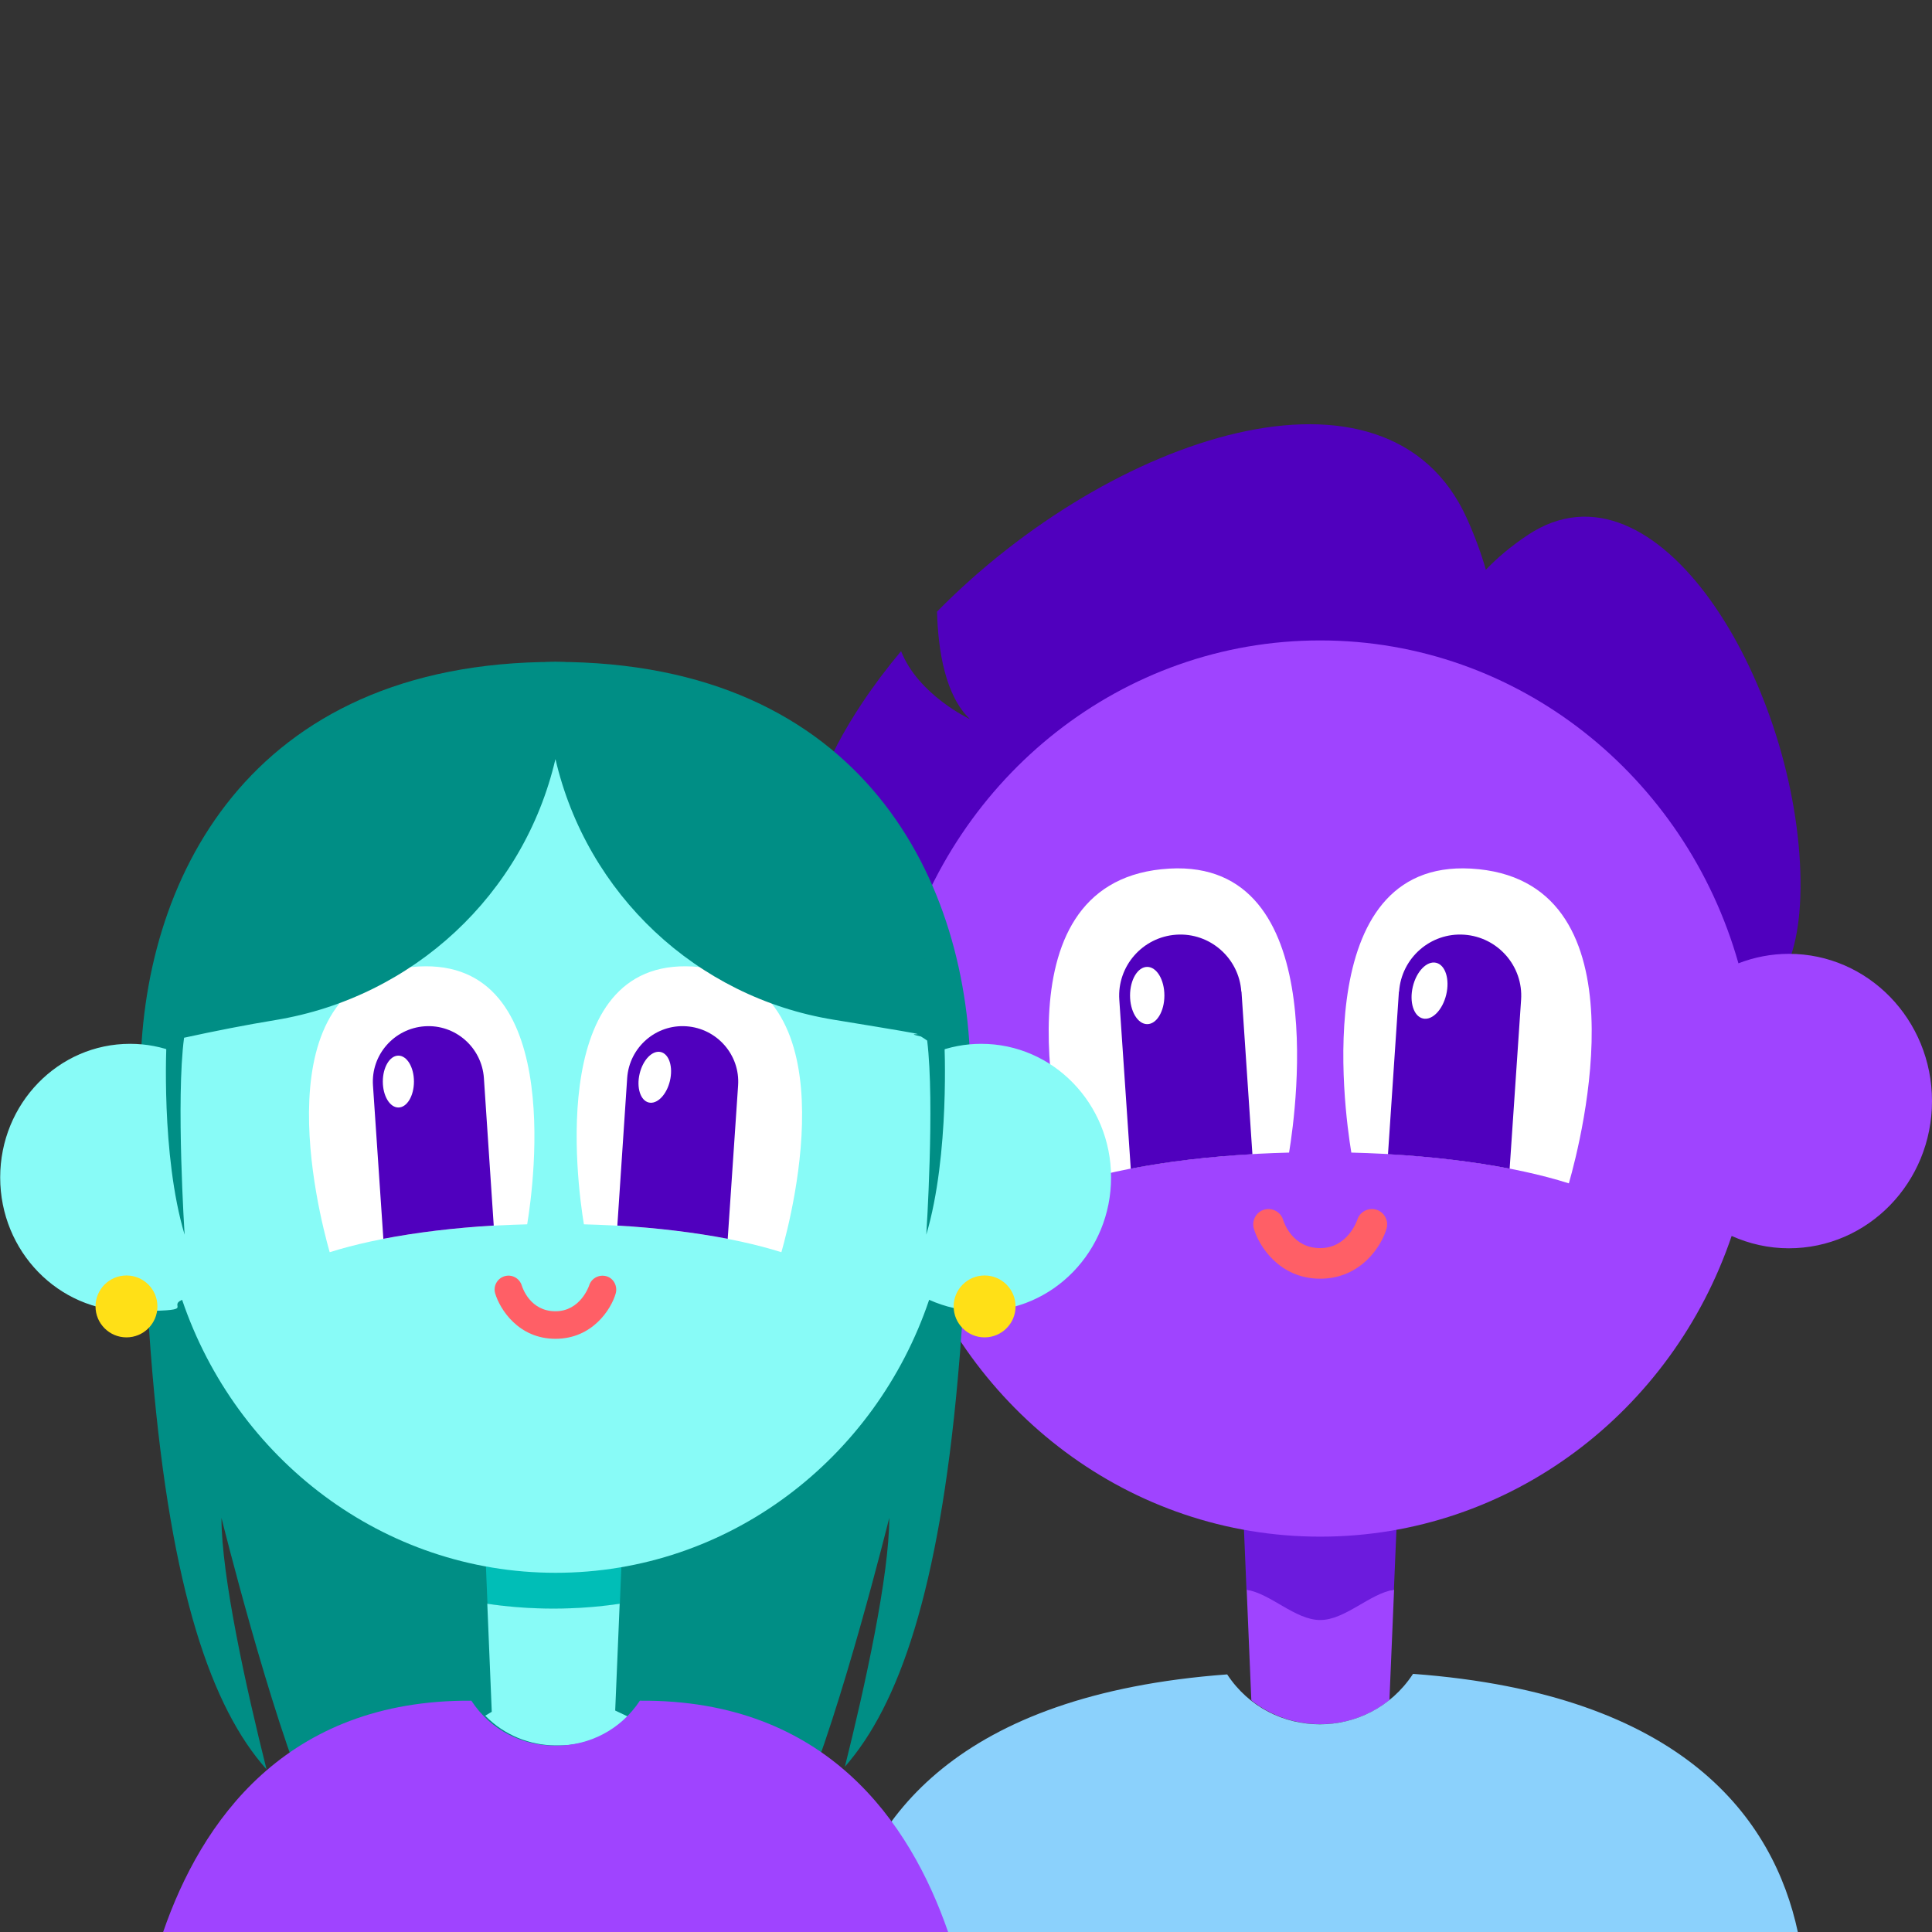<?xml version="1.0" encoding="UTF-8"?>
<svg id="_레이어_1" data-name="레이어_1" xmlns="http://www.w3.org/2000/svg" version="1.1" viewBox="0 0 1080 1080">
  <rect x="0" y="0" width="1080" height="1080" fill="#333333" stroke="none"/>
  <!-- Generator: Adobe Illustrator 29.1.0, SVG Export Plug-In . SVG Version: 2.1.0 Build 142)  -->
  <defs>
    <style>
      .st0 {
        fill: #00beb7;
      }

      .st1 {
        fill: #5000be;
      }

      .st2 {
        fill: #8bd1fc;
      }

      .st3 {
        fill: #9f44ff;
      }

      .st4 {
        fill: #fff;
      }

      .st5 {
        fill: #ffe017;
      }

      .st6 {
        fill: #88fbf7;
      }

      .st7 {
        fill: #6c1bdd;
      }

      .st8 {
        fill: #ff5f66;
      }

      .st9 {
        fill: #008e85;
      }
    </style>
  </defs>
  <g>
    <g id="hair01">
      <path class="st1" d="M1006.4,487.4c-3.5-107.1-80.3-235.8-152.1-188.5-9.5,6.3-17.3,12.9-23.7,19.6-2.6-9.1-6.1-18.7-10.6-28.7-44.3-98.1-199.1-46.6-296.2,52.1.6,22.3,4.8,47.2,18.4,60.1,0,0-28.8-13.4-38.5-38-7.8,9.3-15.1,19-21.7,28.9-86.1,129.2,36.4,157.5,36.4,157.5l272.4-87.7s17-12.4,30.4-37l115.2,136.6s73.4,32.2,70-74.9h0Z"/>
    </g>
    <g id="neck">
      <g>
        <path class="st3" d="M776.7,950.3l2.6-61.7c-13.4,2-27.2,3.1-41.2,3.1s-27.8-1.1-41.2-3.1l2.6,61.9c22.5,17.9,54.9,17.8,77.3-.2h0Z"/>
        <path class="st7" d="M693.6,812.7l3.2,76c13.4,2,27.2,16.9,41.2,16.9s27.8-14.9,41.2-16.9l3.2-76h-88.8Z"/>
      </g>
    </g>
    <g id="cloth">
      <path class="st2" d="M1005,1080c-13.5-62.8-63.3-133.1-215.1-144.3l-.2.3c-24.6,37.2-79.2,37.2-103.7,0h0c-151.6,11.2-201.5,81.3-215.1,144.1h534.1Z"/>
    </g>
    <g id="face">
      <path class="st3" d="M1000,533.2c-9.9,0-19.4,1.9-28.2,5.3-29.5-104.3-123-180.5-233.8-180.5s-204.4,76.2-233.8,180.5c-8.8-3.4-18.2-5.3-28.2-5.3-44.2,0-80,36.8-80,82.3s35.8,82.3,80,82.3,22.2-2.5,32-6.9c33.1,97.8,123.6,168.1,230,168.1s196.9-70.2,230-168.1c9.8,4.4,20.6,6.9,32,6.9,44.2,0,80-36.8,80-82.3s-35.8-82.3-80-82.3h0Z"/>
    </g>
    <g id="lip">
      <path id="lip1" class="st8" d="M738,714.8c-22.8,0-34.3-18.3-37.1-28-1.3-4.5,1.3-9.3,5.8-10.6,4.5-1.3,9.3,1.3,10.6,5.8.5,1.6,5.3,15.7,20.7,15.7s20.6-15.5,20.7-15.7c1.3-4.5,6.1-7.1,10.6-5.8s7.1,6.1,5.8,10.6c-2.8,9.7-14.3,28-37.1,28Z"/>
    </g>
    <g id="eye">
      <g id="eye1">
        <path class="st4" d="M649.3,485.9c-93.3,9.7-57.6,150.1-50.3,175.6,30.3-9.6,73.2-16,121.6-17.2,4.3-26,23.4-168.2-71.2-158.4h0Z"/>
        <path class="st1" d="M693.9,554.3c-1.3-18.8-17.6-33.1-36.4-31.8s-33.1,17.6-31.8,36.4l6.4,94.4c20.1-3.9,43.1-6.7,68-8.1l-6.1-90.9h-.1Z"/>
        <path class="st4" d="M826.7,485.9c93.3,9.7,57.6,150.1,50.3,175.6-30.3-9.6-73.2-16-121.6-17.2-4.3-26-23.4-168.2,71.2-158.4h0Z"/>
        <path class="st1" d="M782.1,554.3c1.3-18.8,17.6-33.1,36.4-31.8,18.8,1.3,33.1,17.6,31.8,36.4l-6.4,94.4c-20.1-3.9-43.1-6.7-68-8.1l6.1-90.9h.1Z"/>
        <ellipse class="st4" cx="641.3" cy="556.5" rx="9.6" ry="16"/>
        <ellipse class="st4" cx="799.1" cy="553.7" rx="16" ry="9.6" transform="translate(75.3 1202.8) rotate(-76.6)"/>
      </g>
    </g>
  </g>
  <g>
    <g id="backhair02">
      <circle class="st9" cx="310.5" cy="458.5" r="88.5"/>
    </g>
    <g id="backhair01">
      <path id="backhair" class="st9" d="M542.5,602.5c0-109-59.6-232.5-232-232.5s-232,123.5-232,232.5,0,27.3.3,40.4h.3c.9,47.1,3,88.4,6.1,124.8,10.5,121.9,33.1,187,63.8,221.4-11.4-45.4-25.2-107.9-25.2-140.6,0,0,27.3,109.8,49.5,160.9,38.4,23.2,236.3,22.8,274.8-1.1,22.2-51.6,49-159.8,49-159.8,0,32.3-13.5,93.9-24.8,139.1,30.2-34.4,52.5-98.4,63.1-216.7,3.4-37,5.5-79.5,6.4-128h.3c.2-13.1.3-26.5.3-40.4h0Z"/>
    </g>
    <g id="neck1" data-name="neck">
      <g id="neck1">
        <path id="neck2" class="st0" d="M269.7,828.4l2.8,68.2c12.1,1.8,24.4,2.7,37,2.7s25-.9,37-2.7l2.8-68.2h-79.7Z"/>
        <path id="neck3" class="st6" d="M271.3,959.1c10.7,11,25,16.5,39.2,16.6h2.2c14,0,28-5.4,38.6-16l-7.4-3.5,2.5-59.7c-12.1,1.8-24.4,2.7-37,2.7s-25-.9-37-2.7l2.5,60.4-3.7,2.2h.2Z"/>
      </g>
    </g>
    <g id="cloth1" data-name="cloth">
      <path id="cloth1" class="st3" d="M530,1080c-21.2-61.2-68.1-130.1-172.3-129.3-10.9,16.5-28.4,24.9-46,25.1h-2.2c-17.6-.2-35.1-8.4-46-25.1-104.2-.7-151.2,68.1-172.3,129.3h439,0Z"/>
    </g>
    <g id="face1" data-name="face">
      <path class="st6" d="M548.5,583.5c-9,0-17.6,1.7-25.6,4.8-26.8-94.7-111.7-163.9-212.3-163.9s-185.6,69.2-212.3,163.9c-8-3.1-16.5-4.8-25.6-4.8-40.1,0-72.6,33.4-72.6,74.7s32.5,74.7,72.6,74.7,20.2-2.3,29.1-6.3c30.1,88.8,112.2,152.6,208.8,152.6s178.8-63.7,208.8-152.6c8.9,4,18.7,6.3,29.1,6.3,40.1,0,72.6-33.4,72.6-74.7s-32.5-74.7-72.6-74.7h0Z"/>
    </g>
    <g id="earring">
      <g id="earring1">
        <circle class="st5" cx="70.7" cy="730.3" r="17.3"/>
        <circle class="st5" cx="550.4" cy="730.3" r="17.3"/>
      </g>
    </g>
    <g id="lip1" data-name="lip">
      <path id="lip11" data-name="lip1" class="st8" d="M310.5,748.4c-20.7,0-31.1-16.6-33.7-25.4-1.2-4.1,1.2-8.4,5.3-9.6,4.1-1.2,8.4,1.2,9.6,5.3.5,1.5,4.8,14.3,18.8,14.3s18.7-14.1,18.8-14.3c1.2-4.1,5.5-6.4,9.6-5.3s6.4,5.5,5.3,9.6c-2.5,8.8-13,25.4-33.7,25.4Z"/>
    </g>
    <g id="eye1" data-name="eye">
      <g id="eye11" data-name="eye1">
        <path class="st4" d="M230,540.5c-84.7,8.8-52.3,136.3-45.7,159.5,27.5-8.7,66.5-14.5,110.4-15.6,3.9-23.6,21.2-152.7-64.7-143.8h0Z"/>
        <path class="st1" d="M270.5,602.6c-1.2-17.1-16-30.1-33.1-28.9s-30.1,16-28.9,33.1l5.8,85.7c18.3-3.5,39.1-6.1,61.7-7.4l-5.5-82.5h0Z"/>
        <path class="st4" d="M391.1,540.5c84.7,8.8,52.3,136.3,45.7,159.5-27.5-8.7-66.5-14.5-110.4-15.6-3.9-23.6-21.2-152.7,64.7-143.8h0Z"/>
        <path class="st1" d="M350.6,602.6c1.2-17.1,16-30.1,33.1-28.9,17.1,1.2,30.1,16,28.9,33.1l-5.8,85.7c-18.3-3.5-39.1-6.1-61.7-7.4l5.5-82.5h0Z"/>
        <ellipse class="st4" cx="222.7" cy="604.6" rx="8.7" ry="14.5"/>
        <ellipse class="st4" cx="366" cy="602.1" rx="14.5" ry="8.7" transform="translate(-304.5 818.7) rotate(-76.6)"/>
      </g>
    </g>
    <g id="forehair01">
      <path class="st9" d="M527.7,582.2s-.8-1.4-2.1-3.4c.7-17.5-14.7-70.1-30-91.8-21.6-30.9-71-92.1-177.8-96.1-3.1-.3-4.8-.2-4.8-.2h-7.5s-1.7,0-4.9.2c-106.7,4-156,65.2-177.6,96.1-16.2,23-32.5,80.8-29.6,94.6-.2.3-.3.5-.3.5,0,0-3.3,63.3,10.1,108.1,0,0-4.9-75.8-.3-110.1h0c17-3.7,34.1-7.1,51.2-9.9,76.8-12.7,138.7-70,156.4-145.9h0c17.5,75.5,78.8,133.2,155.4,145.7,76.5,12.5,32.7,5.8,48.9,9.4,1.2.7,2.4,1.5,3.5,2.3,4.3,34.9-.5,108.5-.5,108.5,13.3-44.8,10.1-108.1,10.1-108.1h-.2Z"/>
    </g>
  </g>
</svg>